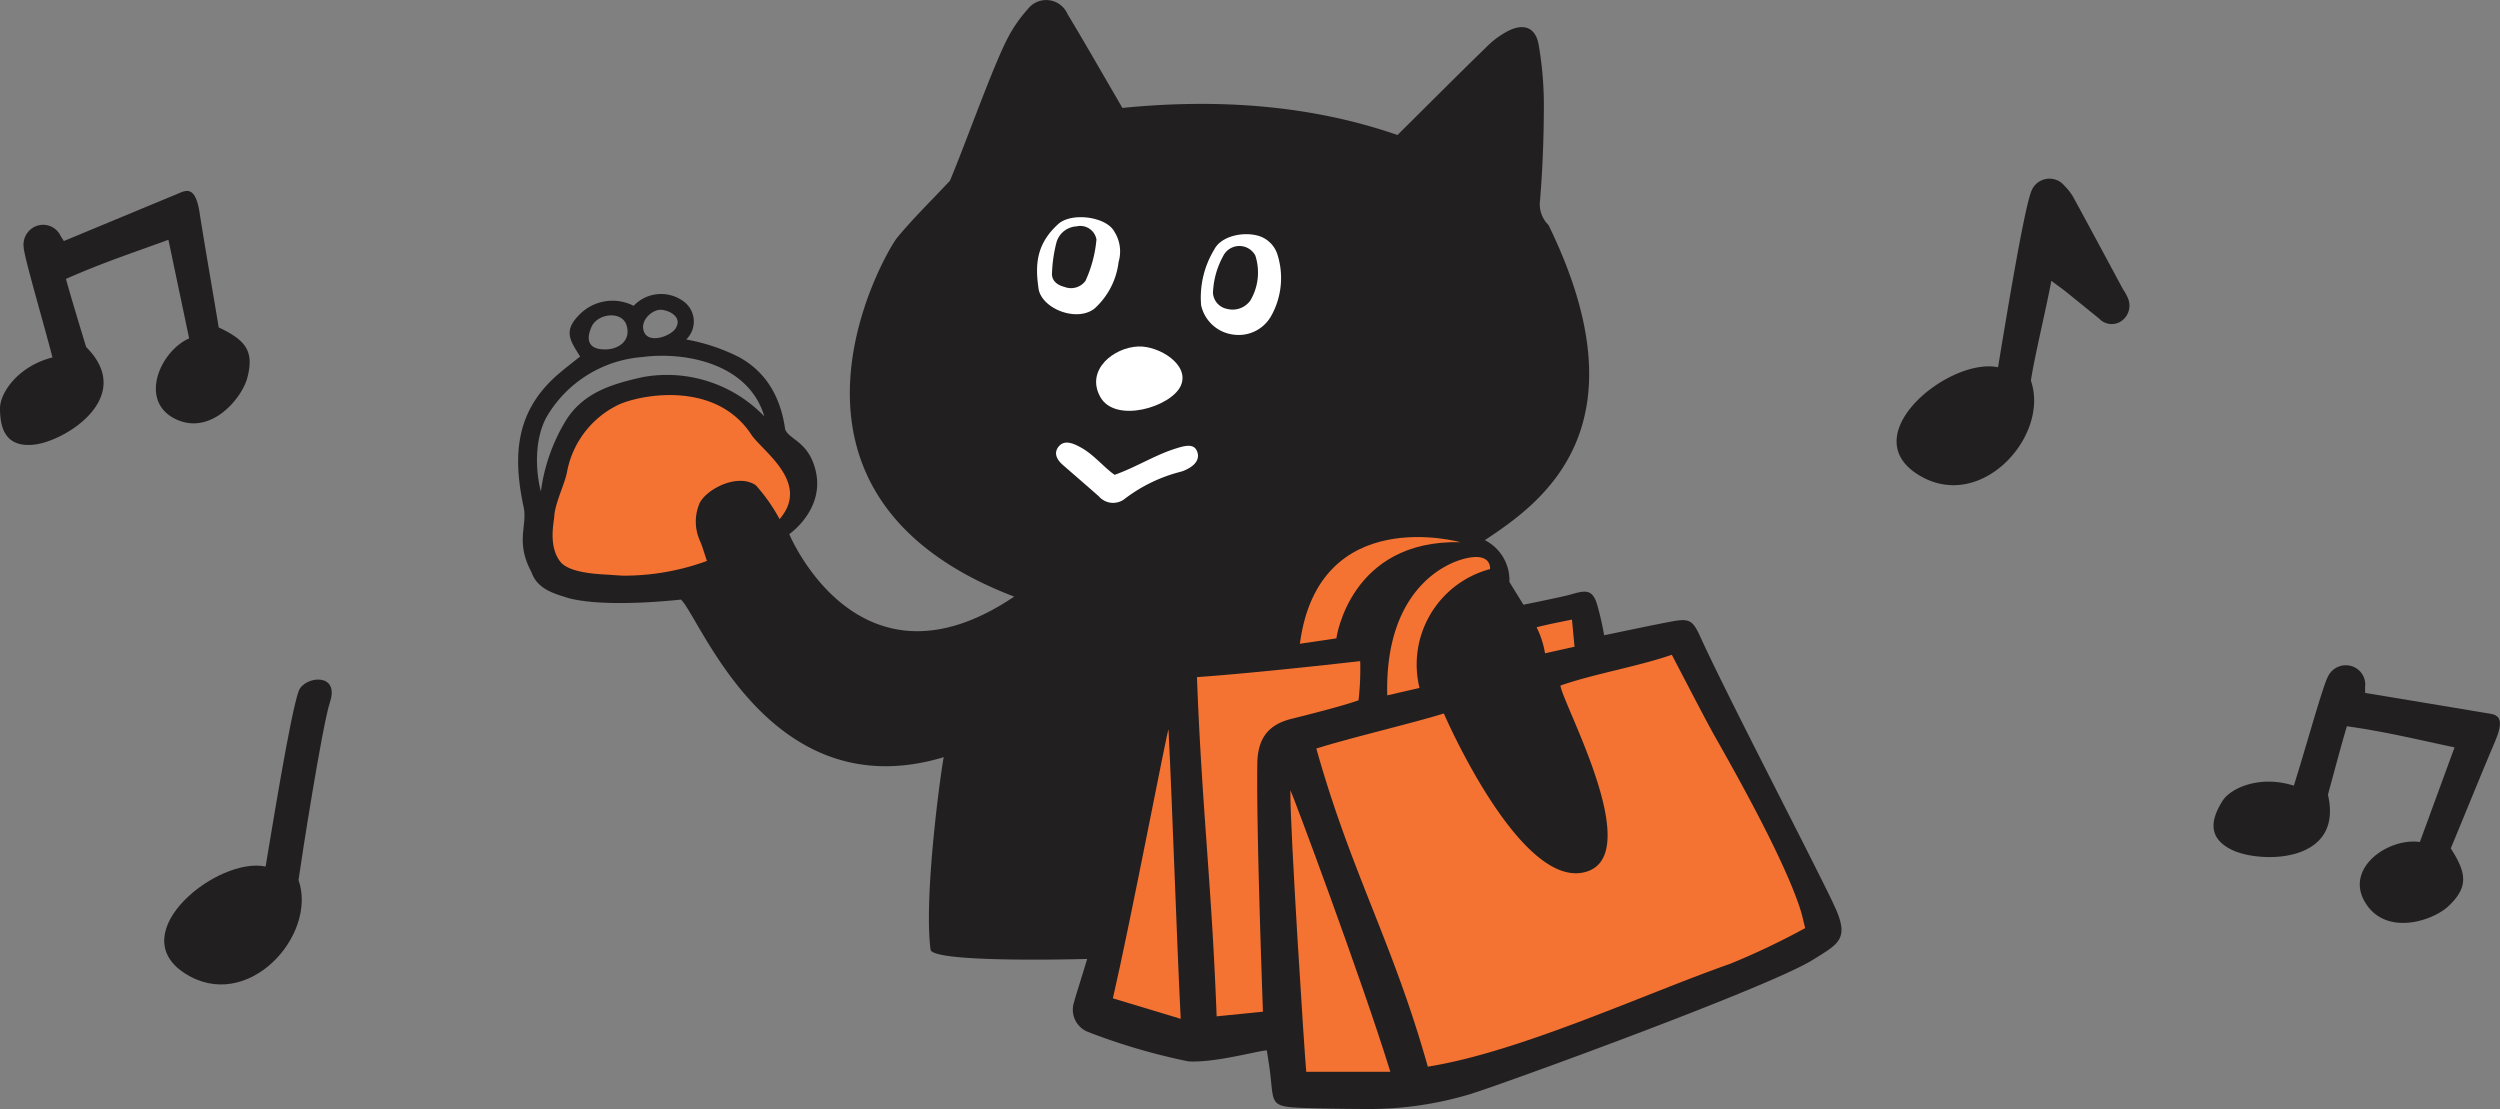 <svg xmlns="http://www.w3.org/2000/svg" xmlns:xlink="http://www.w3.org/1999/xlink" width="241.208" height="107" viewBox="0 0 241.208 107">
  <rect x="0" y="0" width="241.208" height="107" fill="#808080" stroke="none"/>
  <defs>
    <clipPath id="clip-path">
      <rect id="長方形_2265" data-name="長方形 2265" width="241.208" height="107" fill="none"/>
    </clipPath>
  </defs>
  <g id="img_members02" clip-path="url(#clip-path)">
    <path id="パス_1125" data-name="パス 1125" d="M73.172,73.052c-16.784,5.061-23.453-13.393-25.353-15.2-.192.008-6.939.81-10.733-.111-1.616-.486-3.131-.923-3.7-2.551-1.577-2.945-.361-4.471-.751-6.274-1.067-4.961-.766-9.181,3.2-12.694.7-.617,1.445-1.176,2.252-1.827-.912-1.445-1.616-2.4-.232-3.863a4.468,4.468,0,0,1,5.394-1.025,3.644,3.644,0,0,1,4.726-.492,2.406,2.406,0,0,1,.346,3.739,18.593,18.593,0,0,1,5.061,1.682c1.436.786,3.871,2.546,4.485,6.979.4,1.037,2.259,1.162,2.941,3.983.909,3.768-2.543,6.138-2.543,6.138s6.686,16.152,21.7,6.028c-26.09-9.97-12.368-33.316-11.314-34.6,1.507-1.839,3.226-3.505,5.114-5.522,1.454-3.426,4.221-11.274,5.651-13.908A13.078,13.078,0,0,1,81.262.9a2.241,2.241,0,0,1,3.841.438c1.772,2.949,3.477,5.939,5.305,9.075,9.111-.906,18.1-.31,26.54,2.613,3-2.974,5.813-5.8,8.669-8.575a8.292,8.292,0,0,1,2.041-1.482c1.521-.758,2.632-.288,2.913,1.367a34,34,0,0,1,.5,5.73c0,3.074-.117,6.154-.364,9.215a2.817,2.817,0,0,0,.813,2.434c9.527,19.525-.6,26.745-6.144,30.4a4.329,4.329,0,0,1,2.37,4.03l1.353,2.2s3.848-.771,4.578-.99c1.443-.433,2.1-.48,2.527.956a28.477,28.477,0,0,1,.684,2.98c2.253-.462,4.333-.917,6.426-1.311,1.77-.333,2.1-.2,2.859,1.475,2.607,5.754,11.758,23.284,13.055,26.225s.246,3.4-2.186,4.916c-4.33,2.7-30.029,12.026-33,12.944A33.957,33.957,0,0,1,113.738,107c-1.925-.011-3.849-.034-5.772-.1-3.583-.117-2.871-.417-3.388-4.011-.064-.445-.137-.891-.237-1.546-.965.056-5,1.213-7.577,1.062a60.425,60.425,0,0,1-9.676-2.84,2.307,2.307,0,0,1-1.339-2.9c.109-.45.684-2.227,1.258-4.144,0,0-14.931.436-15.109-.9-.693-5.258,1.087-17.851,1.274-18.572M34.3,47.433a17.508,17.508,0,0,1,2.3-6.674c1.663-2.832,4.452-3.7,7.6-4.388a13.037,13.037,0,0,1,11.657,3.8c-1.506-5.109-7.635-6.269-11.784-5.721a11.73,11.73,0,0,0-9.15,5.657c-1.331,2.269-1.106,5.553-.617,7.326M47.316,31.656c.705-1.148-.817-1.8-1.531-1.764-.841.037-2.015,1.13-1.5,2.2s2.565.335,3.035-.433m-4.751-.263c-.445-1.451-2.793-1.154-3.373.118-.333.733-.771,2.236,1.378,2.2,1.246-.022,2.44-.864,1.995-2.315" transform="translate(17.886 0)" fill="#221f20"/>
    <path id="パス_1126" data-name="パス 1126" d="M19.262,13.957C19.743,17.092,20.878,23.549,21.1,25c2.569,1.211,3.454,2.25,2.761,4.864-.531,2.007-3.585,5.687-7.018,3.929s-1.4-6.493,1.406-7.736c0,0-1.341-6.375-2-9.514C13.108,17.7,9.829,18.773,6.361,20.32c.575,2.069,1.359,4.617,1.95,6.571,4.838,4.816-2,9.089-5.023,9.418S.016,34.306,0,32.825s1.71-4.077,5.062-4.931c-.7-2.781-2.751-9.718-2.779-10.638A1.92,1.92,0,0,1,3.5,15.22a1.861,1.861,0,0,1,2.348.955c.118.187.24.374.315.489,3.656-1.518,7.262-3.019,10.873-4.513.847-.352,1.8-.979,2.225,1.806" transform="translate(0 6.591)" fill="#221f20"/>
    <path id="パス_1127" data-name="パス 1127" d="M164.333,48.544c-1.252,2.913-3.709,8.991-4.29,10.342,1.537,2.387,1.736,3.739-.235,5.589-1.514,1.422-6.054,2.924-8.033-.388s2.255-6.244,5.29-5.814c0,0,2.241-6.118,3.345-9.129-3.279-.687-6.627-1.514-10.389-2.038-.609,2.06-1.292,4.637-1.827,6.607,1.551,6.646-6.51,6.649-9.251,5.325s-1.714-3.432-.94-4.7,3.608-2.551,6.9-1.5c.884-2.73,2.815-9.7,3.281-10.5a1.912,1.912,0,0,1,2.108-1.081,1.859,1.859,0,0,1,1.487,2.052c0,.223,0,.445.009.581,3.9.649,7.758,1.286,11.61,1.934.9.149,2.044.12.931,2.711" transform="translate(76.413 22.965)" fill="#221f20"/>
    <path id="パス_1128" data-name="パス 1128" d="M127.3,29.264c.419-2.452,2.409-14.9,3.2-16.952a1.871,1.871,0,0,1,3.22-.551,5.2,5.2,0,0,1,.953,1.291c1.579,2.893,3.131,5.8,4.695,8.7a4.556,4.556,0,0,1,.447.8,1.819,1.819,0,0,1-.615,2.255,1.647,1.647,0,0,1-2.115-.218q-1.607-1.306-3.22-2.607c-.349-.279-.716-.536-1.422-1.06-.394,2.208-1.705,7.7-1.97,9.639,1.869,5.369-4.98,12.938-11.018,8.974-5.93-3.894,3.194-11.239,7.84-10.274" transform="translate(65.475 6.173)" fill="#221f20"/>
    <path id="パス_1129" data-name="パス 1129" d="M19.958,60.145c.419-2.452,2.409-14.9,3.2-16.952.551-1.422,3.974-1.808,3.007,1.093-.726,2.175-2.769,15.219-3.033,17.16,1.869,5.369-4.98,12.938-11.018,8.974-5.93-3.894,3.194-11.239,7.84-10.274" transform="translate(5.67 23.458)" fill="#221f20"/>
    <path id="パス_1130" data-name="パス 1130" d="M76.074,25.283c.95-2.035-2.082-3.89-4.089-3.813-2.364.089-5.107,2.261-3.669,4.861s6.808.987,7.758-1.048" transform="translate(37.839 11.96)" fill="#fff"/>
    <path id="パス_1131" data-name="パス 1131" d="M105.112,43.54c.238,1.856,8.471,16.727,2.2,18.039s-13.45-15.345-13.45-15.345c-2.765.875-9.274,2.412-12.3,3.387,3.359,11.991,7.4,18.728,10.754,30.691,8.9-1.42,20.872-7.013,29.21-9.939a71.282,71.282,0,0,0,7.2-3.43c-.193-.76-.283-1.205-.416-1.637-1.531-4.973-6.767-14.148-8.352-16.957-.821-1.456-3.236-6.13-4.1-7.778-3.251,1.13-7.487,1.834-10.747,2.969" transform="translate(45.444 22.603)" fill="#f47333"/>
    <path id="パス_1132" data-name="パス 1132" d="M89.918,40.964s-9.707,1.121-15.752,1.545c.481,12.739,1.419,19.883,1.9,32.729,1.675-.168,3.024-.3,4.466-.45-.128-3.708-.628-17.694-.543-23.917.031-2.292.917-3.736,3.25-4.324,1.758-.442,4.907-1.232,6.518-1.8a26.832,26.832,0,0,0,.159-3.785" transform="translate(41.32 22.822)" fill="#f47333"/>
    <path id="パス_1133" data-name="パス 1133" d="M79.957,48.972c-.069,3.245,1.386,25.876,1.531,27.153H89.6c-2.775-9-9.559-27.142-9.639-27.153" transform="translate(44.545 27.283)" fill="#f47333"/>
    <path id="パス_1134" data-name="パス 1134" d="M75.5,73.121c-.4-8-.788-20.118-1.177-27.927-.114-.014-3.684,18.695-5.366,25.951L75.5,73.121" transform="translate(38.418 25.178)" fill="#f47333"/>
    <path id="パス_1135" data-name="パス 1135" d="M95.212,39.135a8.757,8.757,0,0,1,.813,2.509l2.845-.635-.246-2.616s-2.575.5-3.412.743" transform="translate(53.045 21.389)" fill="#f47333"/>
    <path id="パス_1136" data-name="パス 1136" d="M84.063,43.052s1.286-9.53,11.959-9.279c0,0-13.676-3.827-15.478,9.8Z" transform="translate(44.873 18.539)" fill="#f47333"/>
    <path id="パス_1137" data-name="パス 1137" d="M85.963,47.862l3.106-.716a9.527,9.527,0,0,1,6.809-11.467s.135-1.148-1.32-1.165c-2.012-.023-8.874,2.393-8.6,13.348" transform="translate(47.888 19.228)" fill="#f47333"/>
    <path id="パス_1138" data-name="パス 1138" d="M56.145,36.445c3.032-3.53-1.7-6.57-2.736-8.155-3.381-5.143-10.4-3.919-12.717-2.923a9.041,9.041,0,0,0-5.07,6.58C35.4,33.092,34.474,34.9,34.4,36.185c-.034.585-.587,2.865.578,4.363.852,1.1,3.617,1.2,4.5,1.257.522.031,1.043.075,1.565.1a23.3,23.3,0,0,0,8.088-1.422c-.269-.782-.431-1.4-.693-1.979a4.5,4.5,0,0,1-.086-3.418c.453-1.375,3.658-3.166,5.5-1.9a16.846,16.846,0,0,1,2.284,3.256" transform="translate(19.077 13.638)" fill="#f47333"/>
    <path id="パス_1139" data-name="パス 1139" d="M74.428,21.331a3.645,3.645,0,0,0,3.181,2.876A3.591,3.591,0,0,0,81.2,22.391a7.49,7.49,0,0,0,.575-5.989,2.741,2.741,0,0,0-1.766-1.719c-1.5-.459-3.653.011-4.3,1.3a8.889,8.889,0,0,0-1.277,5.347" transform="translate(41.453 8.084)" fill="#fff"/>
    <path id="パス_1140" data-name="パス 1140" d="M72.128,17.773a3.571,3.571,0,0,0-.394-2.895c-.751-1.459-4.059-1.912-5.385-.8-2.185,1.957-2.3,4-1.925,6.4.441,1.879,3.7,3.1,5.366,1.806a7.183,7.183,0,0,0,2.337-4.513" transform="translate(35.799 7.497)" fill="#fff"/>
    <path id="パス_1141" data-name="パス 1141" d="M76.156,16.188a1.748,1.748,0,0,1,3.089-.031,5.321,5.321,0,0,1-.475,4.343,2.113,2.113,0,0,1-2.242.813A1.681,1.681,0,0,1,75.16,19.78a7.944,7.944,0,0,1,1-3.592" transform="translate(41.871 8.492)" fill="#221f20"/>
    <path id="パス_1142" data-name="パス 1142" d="M68.414,19.292a1.733,1.733,0,0,1-2.021.584c-.774-.192-1.246-.656-1.208-1.313a13.636,13.636,0,0,1,.447-3.038,2.13,2.13,0,0,1,1.917-1.492A1.584,1.584,0,0,1,69.475,15.3a12.132,12.132,0,0,1-1.06,3.991" transform="translate(36.315 7.808)" fill="#221f20"/>
    <path id="パス_1143" data-name="パス 1143" d="M71.085,30.534c-.951-.656-1.95-1.864-3.052-2.519-.9-.533-1.713-.86-2.267-.294-.534.545-.417,1.215.325,1.862,1.158,1.009,2.325,2.012,3.472,3.027a1.819,1.819,0,0,0,2.552.2,14.965,14.965,0,0,1,5.367-2.577,2.765,2.765,0,0,0,.528-.21c.981-.461,1.345-1.155.984-1.856-.349-.676-1.18-.452-2.329-.064-1.8.609-3.581,1.718-5.581,2.435" transform="translate(36.456 15.278)" fill="#fff"/>
  </g>
</svg>
